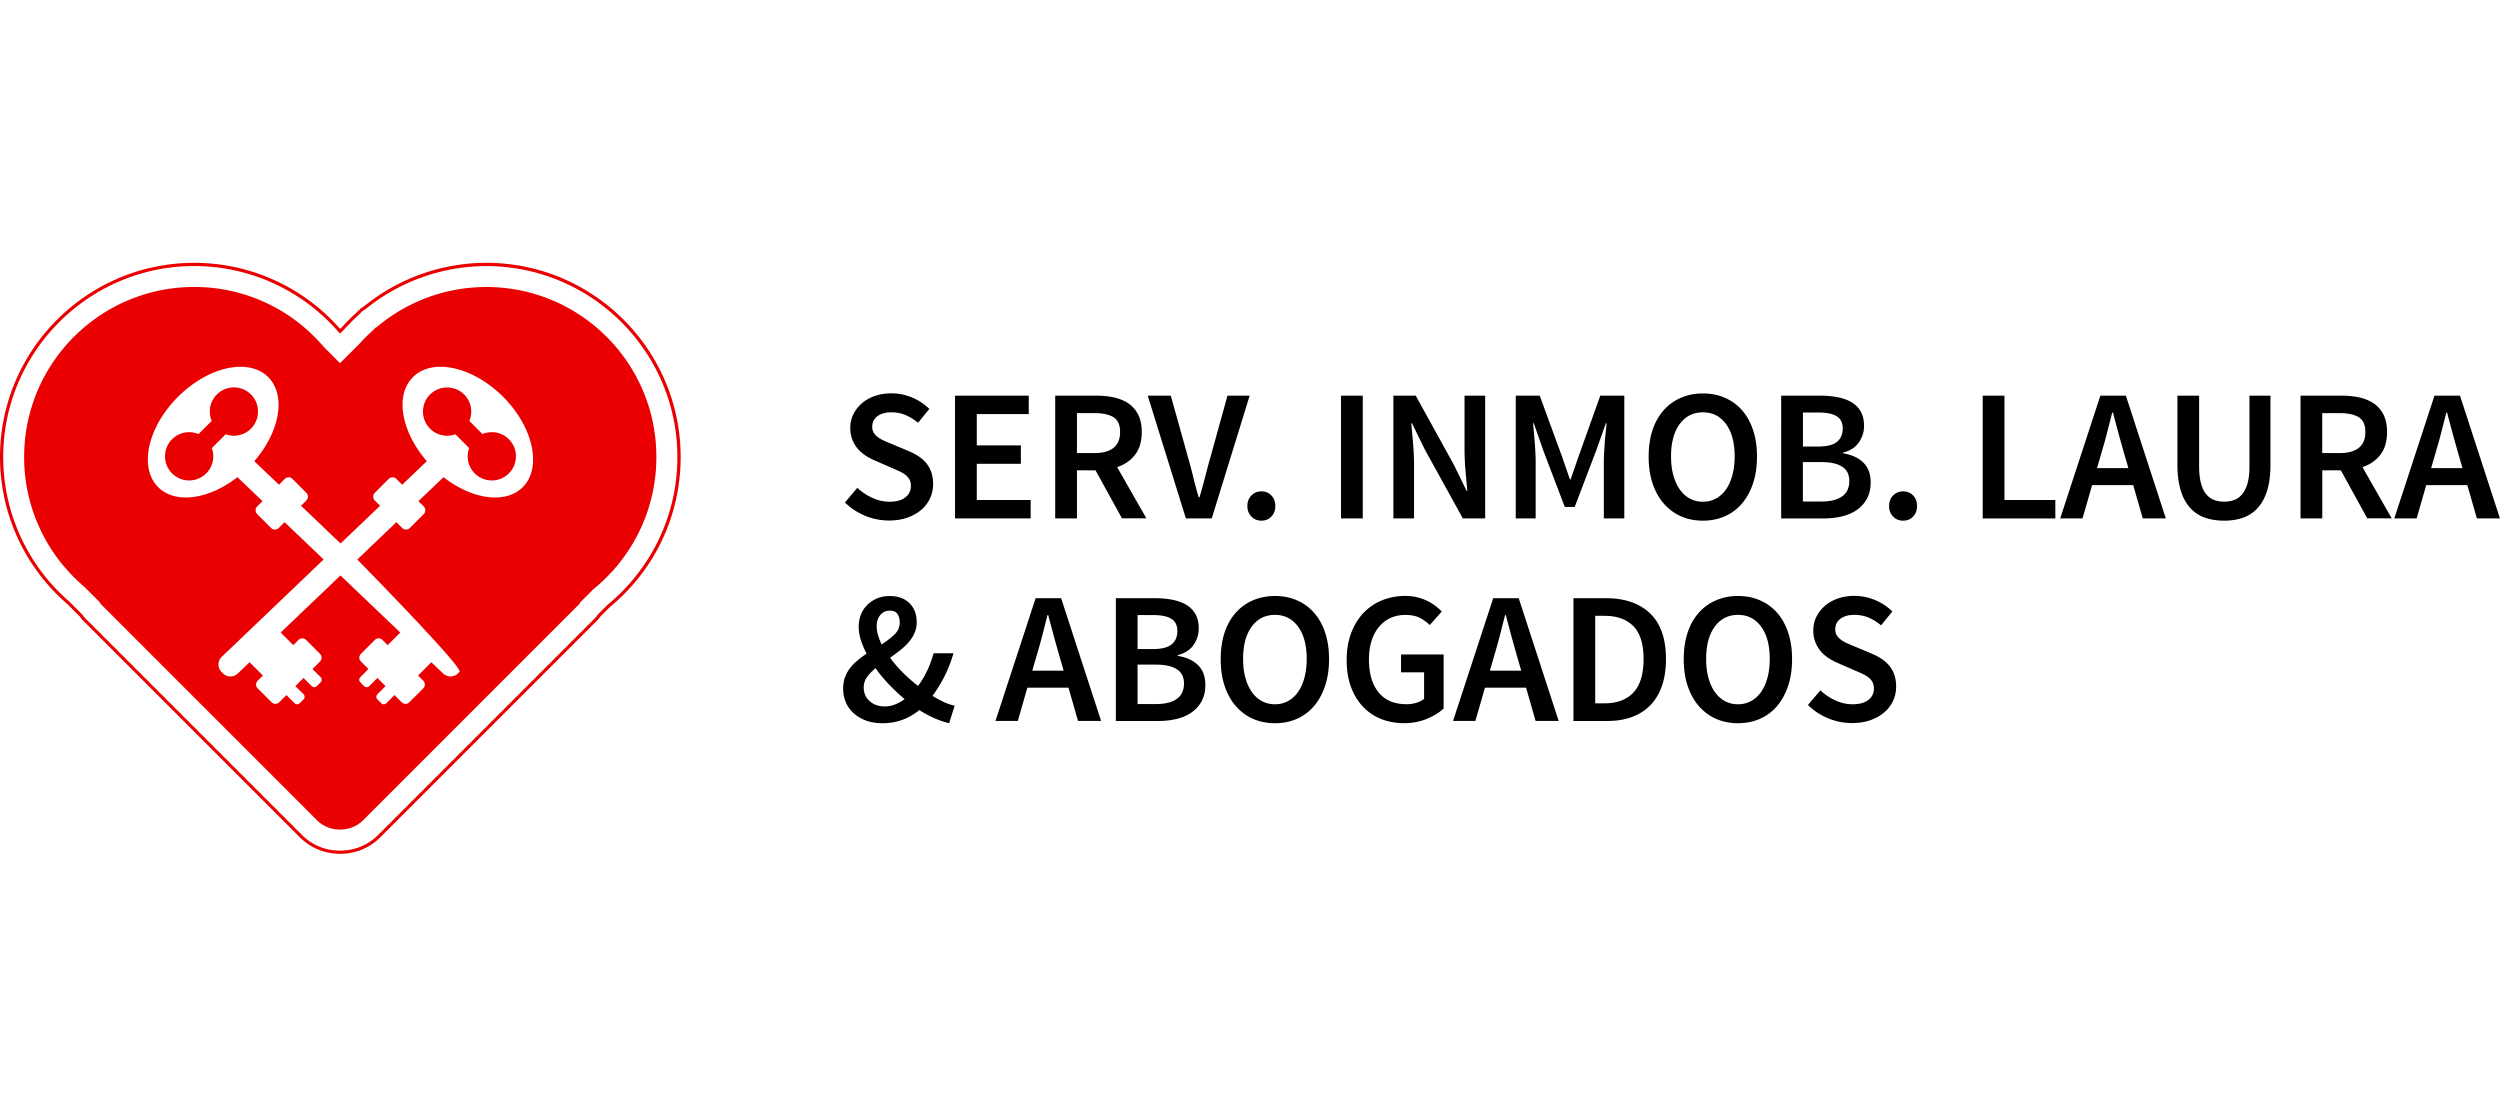 <?xml version="1.0" encoding="UTF-8"?> <svg xmlns="http://www.w3.org/2000/svg" xml:space="preserve" width="250" id="Capa_1" x="0" y="0" style="enable-background:new 0 0 472.37 111.66" version="1.1" viewBox="0 0 472.37 111.66"><style>.st0{fill:#ea0001}</style><path d="M64.33 111.66h-.14c-2.85 0-5.53-1.11-7.54-3.12L15.67 67.56c-.22-.22-.42-.47-.59-.73l-2.31-2.31c-1.38-1.19-2.69-2.5-3.89-3.89-.11-.12-.23-.26-.34-.4A36.704 36.704 0 0 1 0 36.71C0 16.47 16.47 0 36.71 0c8.59 0 16.94 3.03 23.53 8.55.13.1.26.21.39.34 1.28 1.1 2.51 2.32 3.64 3.6l.46-.46c.78-.86 1.63-1.71 2.5-2.5l.57-.57c.29-.29.62-.54.98-.74C75.26 2.93 83.49 0 91.9 0c20.24 0 36.71 16.47 36.71 36.71 0 11.01-4.88 21.34-13.4 28.35l-1.77 1.77c-.17.26-.37.51-.59.73l-40.98 40.98a10.614 10.614 0 0 1-7.54 3.12zM36.71.61C16.81.61.61 16.8.61 36.71c0 8.44 2.98 16.66 8.4 23.14.1.13.2.25.31.37 1.19 1.38 2.48 2.68 3.85 3.86l2.39 2.4c.15.24.33.46.53.66l40.98 40.98c1.9 1.9 4.42 2.94 7.11 2.94h.14c2.69 0 5.21-1.05 7.11-2.94l40.98-40.98c.2-.2.38-.42.53-.66l.04-.05 1.81-1.81c8.39-6.91 13.2-17.07 13.2-27.9 0-19.9-16.19-36.1-36.1-36.1-8.27 0-16.36 2.88-22.78 8.1-.35.2-.63.42-.89.67l-.58.58c-.87.79-1.7 1.62-2.48 2.48l-.93.93-.21-.25a36.746 36.746 0 0 0-3.8-3.79 3.31 3.31 0 0 0-.36-.31A36.086 36.086 0 0 0 36.71.61z" class="st0"></path><path d="M44.2 23.54a4.558 4.558 0 0 0-4.2 6.33l-2.48 2.48c-.55-.22-1.15-.35-1.78-.35-2.52 0-4.56 2.04-4.56 4.56 0 2.52 2.04 4.56 4.56 4.56 2.52 0 4.56-2.04 4.56-4.56 0-.55-.1-1.07-.28-1.55l2.62-2.62c.49.18 1.01.28 1.55.28 2.52 0 4.56-2.04 4.56-4.56a4.545 4.545 0 0 0-4.55-4.57zM91.16 32.36l-2.48-2.48a4.558 4.558 0 0 0-4.2-6.33c-2.52 0-4.56 2.04-4.56 4.56 0 2.52 2.04 4.56 4.56 4.56.55 0 1.07-.1 1.55-.28l2.62 2.62a4.48 4.48 0 0 0-.28 1.55c0 2.52 2.04 4.56 4.56 4.56 2.52 0 4.56-2.04 4.56-4.56a4.558 4.558 0 0 0-6.33-4.2z" class="st0"></path><path d="M91.9 4.57c-7.94 0-15.21 2.89-20.82 7.66l-.05-.05-.66.66c-.82.74-1.6 1.52-2.34 2.34l-3.78 3.78-3.09-3.09c-1.11-1.3-2.33-2.52-3.63-3.63l-.06-.06A32.003 32.003 0 0 0 36.7 4.56C18.95 4.56 4.56 18.95 4.56 36.7c0 7.92 2.87 15.16 7.62 20.77l.06.06c1.11 1.3 2.33 2.52 3.63 3.63l3.09 3.09-.07.07 40.98 40.98c1.21 1.21 2.8 1.8 4.38 1.78 1.58.02 3.17-.57 4.38-1.78l40.98-40.98-.07-.07 2.6-2.6c7.25-5.89 11.88-14.88 11.88-24.95.02-17.74-14.37-32.13-32.12-32.13zm6.87 37.82c-3.25 3.25-9.58 2.32-14.97-1.89l-4.74 4.53 1 1c.4.4.4 1.05 0 1.45l-2.62 2.62c-.4.4-1.05.4-1.45 0L74.9 49l-7.39 7.06s20.08 20.42 19.31 21.22l-.24.25c-.77.8-2.04.83-2.85.07l-2.23-2.13-2.51 2.51.98.98c.4.4.4 1.05 0 1.45l-2.62 2.62c-.4.4-1.05.4-1.45 0l-1.36-1.36L73 83.21c-.27.27-.7.27-.97 0l-.72-.72a.682.682 0 0 1 0-.97l1.54-1.54-1.54-1.54-1.54 1.54c-.27.27-.7.27-.97 0l-.72-.72a.682.682 0 0 1 0-.97l1.54-1.54-1.42-1.42c-.4-.4-.4-1.05 0-1.45l2.62-2.62c.4-.4 1.05-.4 1.45 0l.98.98 2.38-2.38-11.3-10.79-11.3 10.79 2.38 2.38.98-.98c.4-.4 1.05-.4 1.45 0l2.62 2.62c.4.4.4 1.05 0 1.45l-1.42 1.42 1.54 1.54c.27.27.27.7 0 .97l-.72.72c-.27.27-.7.27-.97 0l-1.54-1.54-1.54 1.54 1.54 1.54c.27.27.27.7 0 .97l-.72.72c-.27.27-.7.27-.97 0l-1.54-1.54-1.36 1.36c-.4.4-1.05.4-1.45 0l-2.62-2.62c-.4-.4-.4-1.05 0-1.45l.98-.98-2.51-2.51-2.23 2.13c-.8.77-2.08.74-2.85-.07l-.24-.25c-.77-.8-.74-2.08.07-2.85l19.24-18.38L53.77 49l-1.1 1.1c-.4.4-1.05.4-1.45 0l-2.62-2.62c-.4-.4-.4-1.05 0-1.45l1-1-4.74-4.53c-5.39 4.21-11.72 5.14-14.97 1.89-3.68-3.68-2.01-11.32 3.73-17.06S47 17.92 50.68 21.6c3.43 3.43 2.21 10.31-2.63 15.88l4.66 4.45 1.1-1.1c.4-.4 1.05-.4 1.45 0l2.62 2.62c.4.4.4 1.05 0 1.45l-1 1 7.47 7.13 7.47-7.13-1-1c-.4-.4-.4-1.05 0-1.45l2.62-2.62c.4-.4 1.05-.4 1.45 0l1.1 1.1 4.66-4.45c-4.84-5.57-6.07-12.45-2.63-15.88 3.68-3.68 11.32-2.01 17.06 3.73 5.7 5.74 7.37 13.38 3.69 17.06z" class="st0"></path><path d="M161.99 42.51c.83.78 1.77 1.41 2.84 1.9s2.14.73 3.23.73c1.3 0 2.3-.27 3-.82.7-.54 1.05-1.26 1.05-2.16 0-.47-.09-.88-.27-1.21s-.43-.62-.74-.87c-.32-.25-.7-.48-1.15-.69s-.93-.43-1.45-.64l-3.16-1.38c-.57-.24-1.14-.53-1.7-.89s-1.07-.78-1.51-1.28c-.44-.5-.79-1.08-1.06-1.74-.27-.66-.41-1.42-.41-2.27 0-.92.19-1.78.58-2.57s.93-1.48 1.61-2.08c.69-.59 1.5-1.05 2.45-1.38.95-.33 1.99-.5 3.12-.5 1.37 0 2.68.27 3.94.8 1.25.53 2.33 1.25 3.23 2.15l-2.13 2.62c-.73-.61-1.51-1.1-2.32-1.45-.82-.35-1.72-.53-2.71-.53-1.11 0-1.99.24-2.64.73s-.98 1.15-.98 2c0 .45.1.83.3 1.15.2.32.47.6.82.85.34.25.74.47 1.19.67.45.2.91.4 1.38.58l3.12 1.31c.69.28 1.32.62 1.9.99.58.38 1.08.82 1.49 1.31.41.5.73 1.07.96 1.72.22.65.34 1.4.34 2.25a6.292 6.292 0 0 1-2.22 4.84c-.72.63-1.6 1.12-2.62 1.49s-2.19.55-3.49.55c-1.56 0-3.06-.3-4.5-.89-1.44-.59-2.72-1.43-3.83-2.52l2.34-2.77zM180.44 25.1h13.94v3.48h-9.82v5.92h8.33v3.47h-8.33v6.84h10.18v3.48h-14.29V25.1zM212 48.29l-5-9.08h-3.51v9.08h-4.11V25.1h7.8c1.21 0 2.33.12 3.37.35 1.04.24 1.94.62 2.71 1.15.77.53 1.37 1.24 1.81 2.11.44.88.66 1.96.66 3.26 0 1.77-.42 3.2-1.26 4.29-.84 1.09-1.97 1.87-3.39 2.34l5.53 9.68H212zm-8.51-12.34h3.26c1.61 0 2.83-.33 3.65-.99s1.24-1.66 1.24-2.98c0-1.35-.41-2.28-1.24-2.8-.83-.52-2.04-.78-3.65-.78h-3.26v7.55zM216.86 25.1h4.36l3.26 11.67c.38 1.32.71 2.58.99 3.76.28 1.18.63 2.45 1.03 3.79h.14a101 101 0 0 0 1.05-3.79c.3-1.18.63-2.43 1.01-3.76l3.23-11.67h4.19l-7.16 23.19h-4.89l-7.21-23.19zM235.69 45.95c0-.8.25-1.47.76-1.99s1.14-.78 1.9-.78 1.38.26 1.88.78.74 1.18.74 1.99c0 .8-.25 1.47-.74 1.99s-1.12.78-1.88.78c-.76 0-1.39-.26-1.9-.78s-.76-1.18-.76-1.99zM253.38 25.1h4.11v23.19h-4.11V25.1zM263.28 25.1h4.22l7.2 13.05 2.41 4.93h.14c-.12-1.21-.24-2.5-.35-3.88a46.42 46.42 0 0 1-.18-4.02V25.1h3.9v23.19h-4.22l-7.2-13.05-2.41-4.93h-.14c.12 1.23.24 2.52.35 3.87.12 1.35.18 2.67.18 3.97v10.14h-3.9V25.1zM286.43 25.1h4.5l4.18 11.42 1.52 4.4h.14l1.52-4.4 4.08-11.42h4.54v23.19h-3.87v-10.6c0-.54.02-1.13.05-1.77l.12-1.93c.05-.65.11-1.29.18-1.92.07-.63.13-1.21.18-1.76h-.14l-1.88 5.28-4.01 10.53h-1.88l-4.01-10.53-1.84-5.28h-.14c.05.54.1 1.13.16 1.76.06.63.11 1.26.16 1.92s.09 1.29.12 1.93c.04.64.05 1.23.05 1.77v10.6h-3.76V25.1zM321.76 48.72c-1.51 0-2.9-.28-4.15-.83-1.25-.55-2.33-1.36-3.25-2.41-.91-1.05-1.61-2.32-2.11-3.81s-.74-3.18-.74-5.07c0-1.87.25-3.54.74-5.02.5-1.48 1.2-2.72 2.11-3.74a9.11 9.11 0 0 1 3.25-2.34c1.25-.54 2.64-.82 4.15-.82s2.9.27 4.15.82c1.25.54 2.33 1.32 3.23 2.34.9 1.02 1.6 2.26 2.09 3.74.5 1.48.75 3.15.75 5.02 0 1.89-.25 3.58-.75 5.07-.5 1.49-1.19 2.76-2.09 3.81a8.903 8.903 0 0 1-3.23 2.41c-1.26.55-2.64.83-4.15.83zm0-3.58c.9 0 1.72-.2 2.46-.6s1.38-.98 1.9-1.72.92-1.64 1.21-2.7c.28-1.05.43-2.23.43-3.53 0-2.6-.54-4.64-1.63-6.12-1.09-1.48-2.54-2.22-4.36-2.22-1.84 0-3.31.74-4.4 2.22s-1.63 3.52-1.63 6.12c0 1.3.14 2.48.43 3.53.28 1.05.69 1.95 1.22 2.7.53.75 1.16 1.32 1.9 1.72s1.54.6 2.47.6zM336.54 25.1h7.41c1.18 0 2.28.1 3.3.3 1.02.2 1.89.52 2.62.96.73.44 1.31 1.02 1.72 1.76.41.73.62 1.63.62 2.7 0 1.11-.32 2.14-.96 3.08-.64.95-1.64 1.6-3.01 1.95v.14c1.68.28 2.97.88 3.87 1.79.9.91 1.35 2.15 1.35 3.71 0 1.16-.23 2.16-.67 3.01-.45.85-1.07 1.56-1.86 2.13-.79.57-1.73.99-2.82 1.26-1.09.27-2.27.41-3.55.41h-8.01V25.1zm7.03 9.61c1.63 0 2.81-.3 3.53-.89.72-.59 1.08-1.43 1.08-2.52 0-1.06-.37-1.83-1.12-2.3s-1.87-.71-3.39-.71h-3.01v6.42h2.91zm.56 10.39c1.7 0 3.01-.32 3.92-.96.91-.64 1.37-1.62 1.37-2.94 0-1.21-.45-2.1-1.35-2.68-.9-.58-2.21-.87-3.94-.87h-3.48v7.45h3.48zM356.94 45.95c0-.8.25-1.47.76-1.99s1.14-.78 1.9-.78 1.38.26 1.88.78.74 1.18.74 1.99c0 .8-.25 1.47-.74 1.99s-1.12.78-1.88.78c-.76 0-1.39-.26-1.9-.78s-.76-1.18-.76-1.99zM374.63 25.1h4.11v19.72h9.61v3.48h-13.72V25.1zM403.07 42.01h-7.77l-1.81 6.28h-4.22l7.59-23.19h4.82l7.55 23.19h-4.36l-1.8-6.28zm-.92-3.22-.82-2.84c-.35-1.23-.71-2.49-1.06-3.79-.35-1.3-.7-2.59-1.03-3.87h-.14c-.33 1.3-.66 2.59-.99 3.88-.33 1.29-.69 2.55-1.06 3.78l-.82 2.84h5.92zM411.41 25.1h4.11v13.33c0 1.25.11 2.31.34 3.17.22.86.54 1.55.96 2.07.41.52.91.89 1.49 1.12.58.22 1.22.34 1.93.34s1.36-.11 1.95-.34c.59-.22 1.09-.6 1.51-1.12.41-.52.74-1.21.98-2.07s.35-1.92.35-3.17V25.1H429v13.02c0 1.92-.21 3.54-.62 4.88-.41 1.34-1 2.43-1.76 3.28-.76.85-1.67 1.47-2.75 1.86-1.08.39-2.29.58-3.63.58s-2.57-.2-3.65-.58a6.697 6.697 0 0 1-2.78-1.86c-.77-.85-1.36-1.94-1.77-3.28-.41-1.34-.62-2.96-.62-4.88V25.1zM447.3 48.29l-5-9.08h-3.51v9.08h-4.11V25.1h7.8c1.21 0 2.33.12 3.37.35 1.04.24 1.94.62 2.71 1.15.77.53 1.37 1.24 1.81 2.11.44.88.66 1.96.66 3.26 0 1.77-.42 3.2-1.26 4.29-.84 1.09-1.97 1.87-3.39 2.34l5.53 9.68h-4.61zm-8.52-12.34h3.26c1.61 0 2.83-.33 3.65-.99s1.24-1.66 1.24-2.98c0-1.35-.41-2.28-1.24-2.8-.83-.52-2.04-.78-3.65-.78h-3.26v7.55zM466.2 42.01h-7.77l-1.81 6.28h-4.22l7.59-23.19h4.82l7.55 23.19H468l-1.8-6.28zm-.92-3.22-.82-2.84c-.35-1.23-.71-2.49-1.06-3.79-.35-1.3-.7-2.59-1.03-3.87h-.14c-.33 1.3-.66 2.59-.99 3.88-.33 1.29-.69 2.55-1.06 3.78l-.82 2.84h5.92zM179.34 86.99c-.9-.21-1.82-.53-2.77-.94-.95-.41-1.9-.93-2.87-1.54-.92.76-1.96 1.36-3.12 1.81-1.16.45-2.45.67-3.87.67-1.16 0-2.19-.17-3.1-.51-.91-.34-1.68-.8-2.32-1.38s-1.13-1.26-1.47-2.06c-.34-.79-.51-1.65-.51-2.57 0-.8.12-1.53.35-2.16.24-.64.56-1.22.98-1.76.41-.53.89-1.02 1.42-1.45.53-.44 1.09-.86 1.68-1.26-.47-.9-.84-1.77-1.1-2.62-.26-.85-.39-1.68-.39-2.48s.14-1.55.41-2.25c.27-.7.67-1.31 1.19-1.83.52-.52 1.13-.93 1.84-1.24.71-.31 1.51-.46 2.41-.46 1.58 0 2.83.45 3.74 1.35.91.9 1.37 2.09 1.37 3.58 0 .76-.14 1.45-.43 2.09-.28.64-.66 1.22-1.13 1.75-.47.53-1.01 1.04-1.61 1.51s-1.22.93-1.86 1.38c.71.97 1.52 1.91 2.43 2.82.91.91 1.86 1.74 2.85 2.5.64-.85 1.21-1.79 1.7-2.82s.91-2.15 1.24-3.35h3.76a26.51 26.51 0 0 1-1.63 4.22c-.66 1.35-1.44 2.62-2.34 3.83.76.47 1.49.87 2.2 1.19.71.32 1.37.54 1.99.66l-1.04 3.32zm-16.14-6.78c0 1.09.38 1.96 1.13 2.62.76.66 1.71.99 2.87.99.64 0 1.27-.12 1.9-.37.63-.25 1.23-.58 1.83-1.01-1.04-.88-2.03-1.8-2.96-2.78s-1.78-2-2.54-3.07c-.66.54-1.2 1.11-1.61 1.68-.41.59-.62 1.23-.62 1.94zm2.45-11.52c0 .54.08 1.09.25 1.65.17.56.39 1.14.67 1.76.97-.62 1.78-1.24 2.45-1.88.66-.64.99-1.41.99-2.3 0-.62-.14-1.14-.43-1.56-.28-.43-.77-.64-1.45-.64-.73 0-1.33.27-1.79.82-.46.53-.69 1.25-.69 2.15zM201.89 80.28h-7.77l-1.81 6.28h-4.22l7.59-23.19h4.82l7.55 23.19h-4.36l-1.8-6.28zm-.92-3.22-.82-2.84c-.35-1.23-.71-2.49-1.06-3.79-.35-1.3-.7-2.59-1.03-3.87h-.14c-.33 1.3-.66 2.59-.99 3.88-.33 1.29-.69 2.55-1.06 3.78l-.82 2.84h5.92zM210.83 63.37h7.41c1.18 0 2.28.1 3.3.3 1.02.2 1.89.52 2.62.96.73.44 1.31 1.02 1.72 1.76.41.73.62 1.63.62 2.7 0 1.11-.32 2.14-.96 3.08-.64.95-1.64 1.6-3.01 1.95v.14c1.68.28 2.97.88 3.87 1.79.9.91 1.35 2.15 1.35 3.71 0 1.16-.23 2.16-.67 3.01-.45.85-1.07 1.56-1.86 2.13-.79.57-1.73.99-2.82 1.26-1.09.27-2.27.41-3.55.41h-8.01v-23.2zm7.02 9.61c1.63 0 2.81-.3 3.53-.89.72-.59 1.08-1.43 1.08-2.52 0-1.06-.37-1.83-1.12-2.3s-1.87-.71-3.39-.71h-3.01v6.42h2.91zm.57 10.39c1.7 0 3.01-.32 3.92-.96.91-.64 1.37-1.62 1.37-2.94 0-1.21-.45-2.1-1.35-2.68-.9-.58-2.21-.87-3.94-.87h-3.48v7.45h3.48zM240.9 86.99c-1.51 0-2.9-.28-4.15-.83-1.25-.55-2.33-1.36-3.25-2.41-.91-1.05-1.61-2.32-2.11-3.81s-.74-3.18-.74-5.07c0-1.87.25-3.54.74-5.02s1.2-2.72 2.11-3.74a9.11 9.11 0 0 1 3.25-2.34c1.25-.54 2.64-.82 4.15-.82s2.9.27 4.15.82c1.25.54 2.33 1.32 3.23 2.34.9 1.02 1.6 2.26 2.09 3.74.5 1.48.75 3.15.75 5.02 0 1.89-.25 3.58-.75 5.07-.5 1.49-1.19 2.76-2.09 3.81a8.903 8.903 0 0 1-3.23 2.41c-1.25.55-2.64.83-4.15.83zm0-3.58c.9 0 1.72-.2 2.46-.6s1.38-.98 1.9-1.72.92-1.64 1.21-2.7c.28-1.05.43-2.23.43-3.53 0-2.6-.54-4.64-1.63-6.12-1.09-1.48-2.54-2.22-4.36-2.22-1.84 0-3.31.74-4.4 2.22s-1.63 3.52-1.63 6.12c0 1.3.14 2.48.43 3.53.28 1.05.69 1.95 1.22 2.7.53.75 1.16 1.32 1.9 1.72s1.55.6 2.47.6zM254.45 75.04c0-1.89.28-3.59.85-5.09s1.35-2.77 2.34-3.81a9.98 9.98 0 0 1 3.51-2.38c1.35-.54 2.8-.82 4.36-.82.8 0 1.55.08 2.23.25.69.17 1.31.38 1.88.66.57.27 1.09.59 1.56.94s.89.72 1.24 1.1l-2.27 2.55a7.956 7.956 0 0 0-1.93-1.38c-.7-.35-1.59-.53-2.68-.53-1.04 0-1.98.2-2.82.58-.84.39-1.56.95-2.16 1.67-.6.72-1.07 1.6-1.4 2.64s-.5 2.21-.5 3.51c0 2.65.6 4.72 1.81 6.22s2.98 2.25 5.32 2.25c.64 0 1.25-.09 1.84-.27.59-.18 1.08-.43 1.45-.76v-5h-4.36V74h8.05v10.21c-.8.76-1.86 1.41-3.16 1.95s-2.74.82-4.33.82c-1.54 0-2.97-.26-4.29-.78a9.493 9.493 0 0 1-3.44-2.31c-.97-1.02-1.73-2.27-2.29-3.76-.54-1.48-.81-3.18-.81-5.09zM288.35 80.28h-7.77l-1.81 6.28h-4.22l7.59-23.19h4.82l7.55 23.19h-4.36l-1.8-6.28zm-.92-3.22-.82-2.84c-.35-1.23-.71-2.49-1.06-3.79-.35-1.3-.7-2.59-1.03-3.87h-.14c-.33 1.3-.66 2.59-.99 3.88-.33 1.29-.69 2.55-1.06 3.78l-.82 2.84h5.92zM297.29 63.37h6.17c3.55 0 6.32.96 8.32 2.87 2 1.92 3 4.79 3 8.62 0 1.92-.25 3.61-.76 5.07-.51 1.47-1.24 2.69-2.2 3.67s-2.12 1.72-3.49 2.22c-1.37.5-2.92.75-4.65.75h-6.38v-23.2zm5.88 19.86c2.36 0 4.18-.68 5.46-2.04 1.28-1.36 1.92-3.47 1.92-6.33 0-2.84-.64-4.91-1.93-6.21-1.29-1.3-3.1-1.95-5.44-1.95h-1.77v16.53h1.76zM328.39 86.99c-1.51 0-2.9-.28-4.15-.83-1.25-.55-2.33-1.36-3.25-2.41-.91-1.05-1.61-2.32-2.11-3.81s-.74-3.18-.74-5.07c0-1.87.25-3.54.74-5.02s1.2-2.72 2.11-3.74a9.11 9.11 0 0 1 3.25-2.34c1.25-.54 2.64-.82 4.15-.82s2.9.27 4.15.82c1.25.54 2.33 1.32 3.23 2.34.9 1.02 1.6 2.26 2.09 3.74.5 1.48.75 3.15.75 5.02 0 1.89-.25 3.58-.75 5.07-.5 1.49-1.19 2.76-2.09 3.81a8.903 8.903 0 0 1-3.23 2.41c-1.26.55-2.64.83-4.15.83zm0-3.58c.9 0 1.72-.2 2.46-.6s1.38-.98 1.9-1.72.92-1.64 1.21-2.7c.28-1.05.43-2.23.43-3.53 0-2.6-.54-4.64-1.63-6.12-1.09-1.48-2.54-2.22-4.36-2.22-1.84 0-3.31.74-4.4 2.22s-1.63 3.52-1.63 6.12c0 1.3.14 2.48.43 3.53.28 1.05.69 1.95 1.22 2.7.53.75 1.16 1.32 1.9 1.72s1.54.6 2.47.6zM343.95 80.78c.83.78 1.77 1.41 2.84 1.9s2.14.73 3.23.73c1.3 0 2.3-.27 3-.82.7-.54 1.05-1.26 1.05-2.16 0-.47-.09-.88-.27-1.21s-.43-.62-.74-.87c-.32-.25-.7-.48-1.15-.69s-.93-.43-1.45-.64l-3.16-1.38c-.57-.24-1.14-.53-1.7-.89s-1.07-.78-1.51-1.28c-.44-.5-.79-1.08-1.06-1.74-.27-.66-.41-1.42-.41-2.27 0-.92.19-1.78.58-2.57s.93-1.48 1.61-2.08c.69-.59 1.5-1.05 2.45-1.38.95-.33 1.99-.5 3.12-.5 1.37 0 2.68.27 3.94.8 1.25.53 2.33 1.25 3.23 2.15l-2.13 2.62c-.73-.61-1.51-1.1-2.32-1.45-.82-.35-1.72-.53-2.71-.53-1.11 0-1.99.24-2.64.73s-.98 1.15-.98 2c0 .45.1.83.3 1.15s.47.6.82.85c.34.25.74.47 1.19.67.45.2.91.4 1.38.58l3.12 1.31c.69.28 1.32.62 1.9.99.58.38 1.08.82 1.49 1.31.41.5.73 1.07.96 1.72.22.65.34 1.4.34 2.25a6.292 6.292 0 0 1-2.22 4.84c-.72.63-1.6 1.12-2.62 1.49s-2.19.55-3.49.55c-1.56 0-3.06-.3-4.5-.89-1.44-.59-2.72-1.43-3.83-2.52l2.34-2.77z"></path></svg> 
